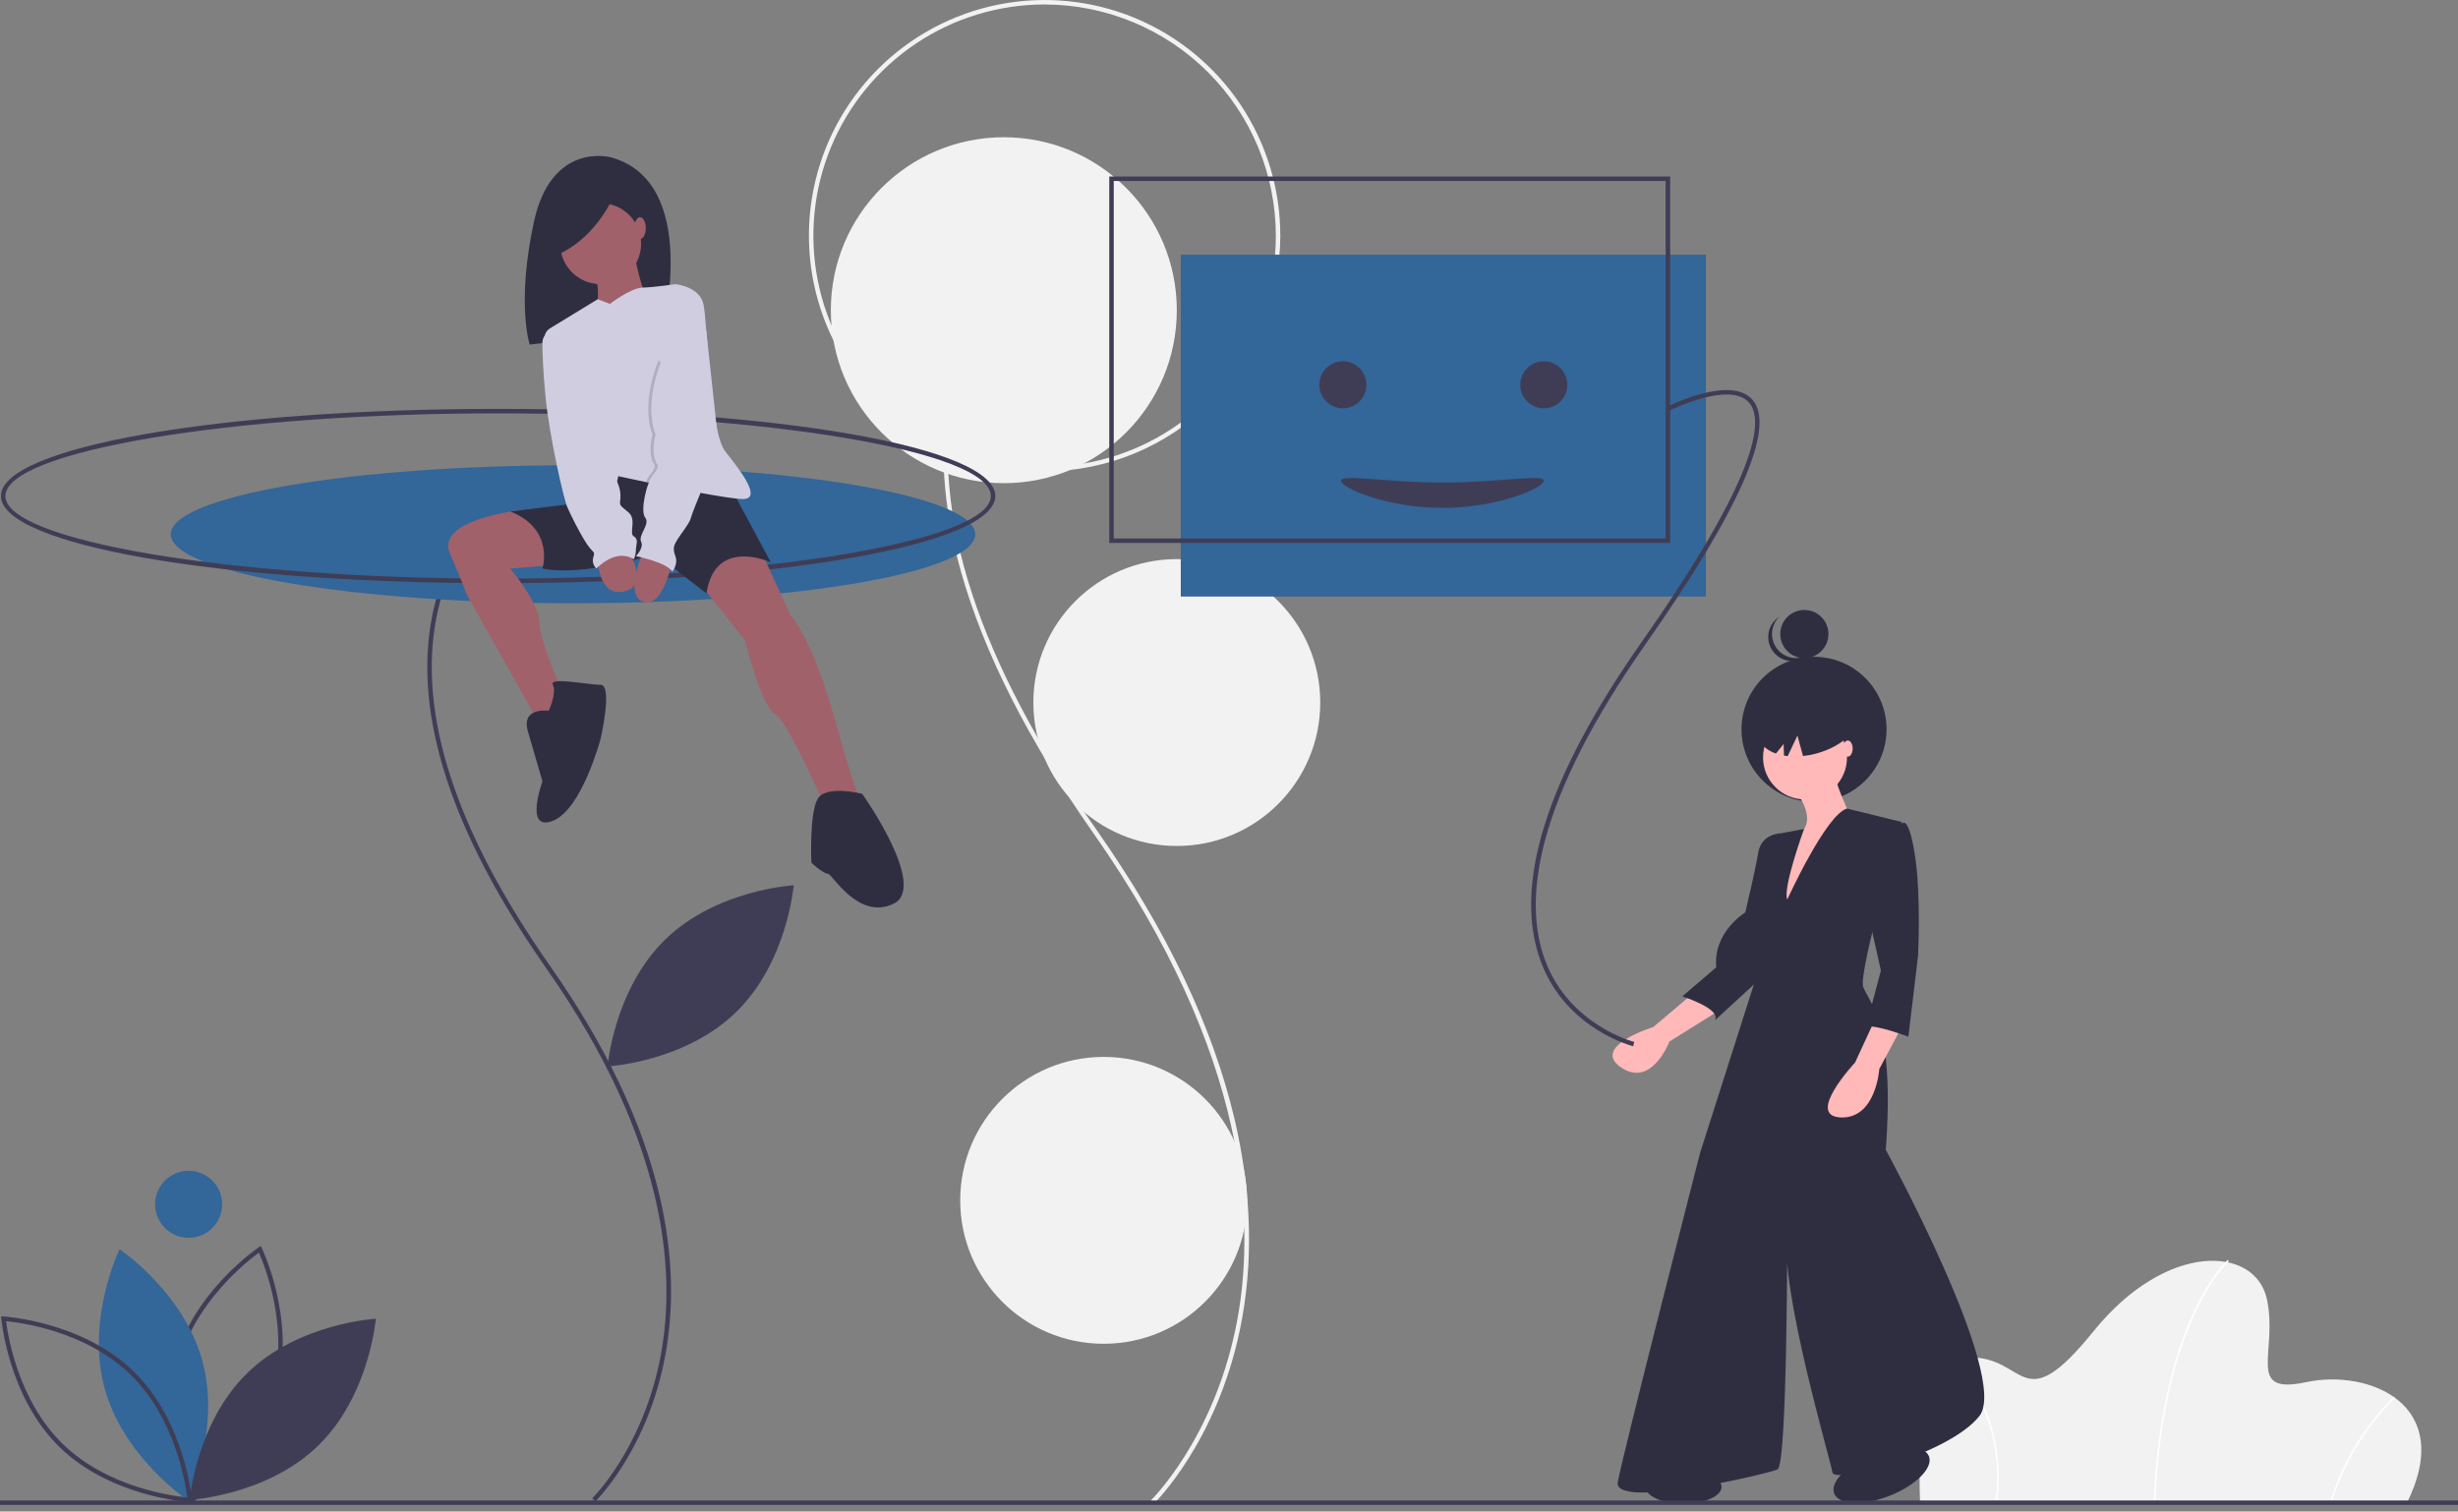 <svg width="200" height="123" viewBox="0 0 200 123" fill="none" xmlns="http://www.w3.org/2000/svg">
<rect x="0" y="0" width="200" height="123" fill="#808080" stroke="none"/>
<g clip-path="url(#clip0)">
<path d="M93.885 122.367L93.633 122.105C93.683 122.057 98.643 117.2 100.534 108.123C102.279 99.742 101.69 85.943 88.967 67.802C83.651 60.222 80.026 53.06 78.193 46.516C76.694 41.169 76.377 36.198 77.25 31.742C78.975 22.931 84.839 19.063 84.898 19.025L85.095 19.331C85.037 19.368 79.296 23.163 77.604 31.823C75.664 41.758 79.587 53.793 89.265 67.593C94.916 75.651 98.678 83.542 100.446 91.047C101.863 97.058 102.01 102.836 100.885 108.221C98.967 117.398 93.936 122.318 93.885 122.367Z" fill="#F2F2F2"/>
<path d="M81.678 39.318C89.451 39.318 95.753 33.016 95.753 25.243C95.753 17.469 89.451 11.168 81.678 11.168C73.904 11.168 67.603 17.469 67.603 25.243C67.603 33.016 73.904 39.318 81.678 39.318Z" fill="#F2F2F2"/>
<path d="M84.996 38.356C81.203 38.356 77.496 37.231 74.342 35.124C71.188 33.016 68.73 30.021 67.278 26.517C65.827 23.013 65.447 19.157 66.187 15.436C66.927 11.716 68.754 8.299 71.436 5.617C74.118 2.935 77.535 1.109 81.255 0.369C84.975 -0.371 88.831 0.008 92.335 1.46C95.84 2.911 98.835 5.369 100.942 8.523C103.049 11.677 104.174 15.385 104.174 19.178C104.168 24.262 102.146 29.137 98.551 32.732C94.956 36.327 90.081 38.35 84.996 38.356ZM84.996 0.364C81.275 0.364 77.638 1.467 74.544 3.534C71.45 5.602 69.038 8.54 67.614 11.978C66.19 15.416 65.818 19.199 66.544 22.848C67.27 26.498 69.062 29.85 71.693 32.481C74.324 35.113 77.676 36.904 81.326 37.63C84.975 38.356 88.758 37.984 92.196 36.56C95.634 35.136 98.573 32.724 100.64 29.63C102.707 26.536 103.811 22.899 103.811 19.178C103.805 14.19 101.821 9.408 98.294 5.88C94.767 2.353 89.984 0.369 84.996 0.364Z" fill="#F2F2F2"/>
<path d="M95.753 68.842C102.2 68.842 107.425 63.616 107.425 57.17C107.425 50.723 102.2 45.497 95.753 45.497C89.307 45.497 84.081 50.723 84.081 57.17C84.081 63.616 89.307 68.842 95.753 68.842Z" fill="#F2F2F2"/>
<path d="M89.803 109.351C96.249 109.351 101.475 104.126 101.475 97.679C101.475 91.233 96.249 86.007 89.803 86.007C83.356 86.007 78.13 91.233 78.13 97.679C78.13 104.126 83.356 109.351 89.803 109.351Z" fill="#F2F2F2"/>
<path d="M138.804 20.727H96.077V48.545H138.804V20.727Z" fill="#336699"/>
<path d="M195.814 122.364H156.243C156.243 122.364 155.441 110.599 160.187 110.466C164.933 110.332 164.398 115.679 170.347 108.327C176.296 100.974 183.515 101.375 184.451 105.72C185.387 110.064 182.646 113.54 187.66 112.471C192.673 111.401 199.892 114.209 195.814 122.364Z" fill="#F2F2F2"/>
<path d="M175.361 122.366L175.228 122.361C175.539 114.615 177.161 109.639 178.467 106.828C179.885 103.776 181.252 102.54 181.265 102.528L181.354 102.628C181.341 102.64 179.99 103.863 178.583 106.895C177.285 109.694 175.671 114.65 175.361 122.366Z" fill="white"/>
<path d="M189.683 122.382L189.554 122.345C190.55 119.062 192.344 116.078 194.776 113.658L194.865 113.757C192.451 116.16 190.671 119.123 189.683 122.382Z" fill="white"/>
<path d="M162.476 122.373L162.344 122.354C162.775 119.45 162.319 116.484 161.034 113.844C160.507 112.737 159.81 111.719 158.967 110.828L159.06 110.732C159.913 111.633 160.62 112.664 161.154 113.785C162.45 116.449 162.911 119.442 162.476 122.373Z" fill="white"/>
<path d="M15.552 122.325L15.461 122.138C15.433 122.081 12.7 116.367 14.224 110.732C15.748 105.098 20.99 101.541 21.042 101.506L21.215 101.39L21.307 101.577C21.335 101.634 24.068 107.349 22.544 112.983C21.02 118.617 15.778 122.174 15.725 122.21L15.552 122.325ZM21.069 101.932C20.151 102.6 15.906 105.907 14.575 110.827C13.243 115.751 15.243 120.744 15.699 121.783C16.616 121.115 20.862 117.808 22.193 112.888C23.525 107.964 21.525 102.971 21.069 101.932Z" fill="#3F3D56"/>
<path d="M8.504 112.935C10.028 118.569 15.249 122.058 15.249 122.058C15.249 122.058 17.998 116.413 16.474 110.78C14.95 105.146 9.73 101.657 9.73 101.657C9.73 101.657 6.98 107.302 8.504 112.935Z" fill="#336699"/>
<path d="M15.635 122.247L15.427 122.235C15.363 122.232 9.041 121.842 4.858 117.771C0.676 113.699 0.116 107.39 0.111 107.326L0.094 107.119L0.302 107.13C0.365 107.133 6.688 107.523 10.87 111.595C15.053 115.666 15.613 121.976 15.618 122.039L15.635 122.247ZM0.497 107.511C0.634 108.637 1.46 113.955 5.112 117.51C8.764 121.066 14.102 121.748 15.232 121.855C15.095 120.728 14.269 115.41 10.617 111.855C6.962 108.297 1.626 107.617 0.497 107.511Z" fill="#3F3D56"/>
<path d="M20.129 111.725C15.947 115.796 15.436 122.054 15.436 122.054C15.436 122.054 21.706 121.712 25.888 117.641C30.07 113.57 30.581 107.312 30.581 107.312C30.581 107.312 24.311 107.654 20.129 111.725Z" fill="#3F3D56"/>
<path d="M54.129 76.452C49.947 80.523 49.436 86.781 49.436 86.781C49.436 86.781 55.706 86.439 59.888 82.368C64.07 78.297 64.581 72.039 64.581 72.039C64.581 72.039 58.311 72.381 54.129 76.452Z" fill="#3F3D56"/>
<path d="M15.349 100.727C16.856 100.727 18.077 99.506 18.077 98C18.077 96.494 16.856 95.273 15.349 95.273C13.843 95.273 12.622 96.494 12.622 98C12.622 99.506 13.843 100.727 15.349 100.727Z" fill="#336699"/>
<path d="M48.437 122.185L48.185 121.923C48.224 121.885 52.158 118.031 53.657 110.83C55.041 104.18 54.571 93.23 44.473 78.832C36.729 67.789 33.595 58.141 35.158 50.156C36.532 43.141 41.204 40.059 41.251 40.029L41.448 40.335C41.402 40.364 36.853 43.373 35.513 50.237C33.974 58.119 37.089 67.67 44.771 78.623C49.263 85.029 52.254 91.302 53.659 97.268C54.786 102.049 54.903 106.645 54.008 110.928C52.482 118.23 48.477 122.146 48.437 122.185Z" fill="#3F3D56"/>
<path d="M46.622 49.091C64.697 49.091 79.349 46.577 79.349 43.476C79.349 40.375 64.697 37.862 46.622 37.862C28.547 37.862 13.895 40.375 13.895 43.476C13.895 46.577 28.547 49.091 46.622 49.091Z" fill="#336699"/>
<path d="M40.531 47.455C17.846 47.455 0.077 44.34 0.077 40.364C0.077 36.387 17.846 33.273 40.531 33.273C63.216 33.273 80.986 36.387 80.986 40.364C80.986 44.34 63.216 47.455 40.531 47.455ZM40.531 33.636C18.8 33.636 0.44 36.717 0.44 40.364C0.44 44.01 18.8 47.091 40.531 47.091C62.263 47.091 80.622 44.01 80.622 40.364C80.622 36.717 62.263 33.636 40.531 33.636Z" fill="#3F3D56"/>
<path d="M49.724 12.808C49.724 12.808 44.874 11.442 43.44 18.068C42.005 24.693 43.098 28.04 43.098 28.04L53.925 26.777C53.925 26.777 56.999 14.823 49.724 12.808Z" fill="#2F2E41"/>
<path d="M42.468 41.505C42.468 41.505 35.354 42.214 36.621 45.086C37.889 47.958 37.889 48.211 37.889 48.211L44.139 59.361L46.166 57.25C46.166 57.25 43.886 52.266 43.886 50.661C43.886 49.056 41.521 46.269 41.521 46.269L45.66 45.931L42.468 41.505Z" fill="#A0616A"/>
<path d="M61.962 44.917L64.328 50.07C64.328 50.07 66.102 51.843 68.044 58.939C69.987 66.034 70.409 65.781 70.409 65.781L67.453 66.372C67.453 66.372 64.159 58.686 63.061 58.094C61.962 57.503 60.611 52.097 60.611 52.097L56.725 47.198L57.908 44.579L61.962 44.917Z" fill="#A0616A"/>
<path d="M59.091 39.004L62.723 45.762C62.723 45.762 58.161 43.65 57.486 48.296L53.347 45.086C53.347 45.086 47.603 46.944 44.139 46.269C44.139 46.269 45.153 43.059 41.521 41.623L49.714 40.609L49.377 38.835L50.221 37.146L59.091 39.004Z" fill="#2F2E41"/>
<path d="M44.646 57.841C44.646 57.841 42.365 57.503 42.957 59.53L44.139 63.585C44.139 63.585 42.619 67.724 44.984 66.795C47.349 65.866 48.87 60.122 48.87 60.122C48.87 60.122 49.883 55.729 48.87 55.729C47.856 55.729 44.646 55.053 44.984 55.729C45.322 56.405 44.646 57.841 44.646 57.841Z" fill="#2F2E41"/>
<path d="M70.156 64.599C70.156 64.599 67.2 63.838 66.524 65.021C65.848 66.204 66.017 70.089 66.017 70.174C66.017 70.258 67.031 71.103 67.369 71.103C67.707 71.103 69.818 74.904 72.69 73.552C75.562 72.201 70.156 64.599 70.156 64.599Z" fill="#2F2E41"/>
<path d="M48.87 23.124C50.689 23.124 52.164 21.649 52.164 19.829C52.164 18.01 50.689 16.535 48.87 16.535C47.05 16.535 45.575 18.01 45.575 19.829C45.575 21.649 47.05 23.124 48.87 23.124Z" fill="#A0616A"/>
<path d="M51.573 20.505C51.573 20.505 52.248 24.053 52.84 24.56C53.431 25.067 48.363 25.827 48.363 25.827C48.363 25.827 49.123 23.377 48.194 22.11C47.265 20.843 51.573 20.505 51.573 20.505Z" fill="#A0616A"/>
<path d="M60.442 40.609C59.867 40.609 58.402 40.371 56.76 40.064C55.339 39.799 53.784 39.484 52.558 39.229C51.244 38.955 50.306 38.751 50.306 38.751C50.306 38.751 49.968 40.862 48.87 40.609C47.924 40.391 45.096 30.516 44.332 27.786C44.276 27.587 44.287 27.375 44.363 27.183C44.438 26.99 44.575 26.827 44.752 26.72L48.635 24.349L49.63 24.729C49.63 24.729 51.311 23.429 52.286 23.403C53.262 23.377 54.952 23.124 54.952 23.124C54.952 23.124 56.894 23.293 57.232 24.729C57.57 26.165 57.739 35.118 59.006 36.723C60.273 38.328 62.047 40.609 60.442 40.609Z" fill="#D0CDE1"/>
<path d="M48.616 45.339C48.616 45.339 48.616 48.634 50.812 48.127C53.009 47.62 50.981 44.579 50.981 44.579L48.616 45.339Z" fill="#A0616A"/>
<path d="M54.698 45.677C54.698 45.677 53.938 49.563 52.333 48.972C50.728 48.38 52.333 44.917 52.333 44.917L54.698 45.677Z" fill="#A0616A"/>
<path opacity="0.15" d="M58.246 36.47C58.246 36.47 57.419 38.443 56.76 40.064C55.339 39.799 53.784 39.484 52.558 39.229C52.646 38.995 52.769 38.777 52.924 38.582C53.516 37.906 53.178 37.737 53.178 37.737C52.671 36.723 53.093 35.372 53.093 35.372C52.08 32.669 53.6 29.29 53.6 29.29L58.246 36.47Z" fill="black"/>
<path d="M53.853 29.29C53.853 29.29 52.333 32.669 53.346 35.372C53.346 35.372 52.924 36.723 53.431 37.737C53.431 37.737 53.769 37.906 53.178 38.582C52.586 39.257 52.079 41.623 52.502 42.129C52.924 42.636 51.91 43.565 52.164 44.072C52.417 44.579 51.742 45.255 51.742 45.255C51.742 45.255 54.276 45.762 54.698 46.522C54.698 46.522 55.205 45.931 54.951 45.255C54.698 44.579 54.867 44.326 55.12 43.903C55.374 43.481 56.134 42.552 56.218 42.129C56.303 41.707 58.499 36.47 58.499 36.47L57.469 26.926L53.853 29.29Z" fill="#D0CDE1"/>
<path d="M45.069 26.925L44.911 26.953C44.691 26.993 44.492 27.11 44.349 27.282C44.206 27.454 44.129 27.671 44.131 27.895C44.137 28.743 44.184 30.248 44.393 32.331C44.731 35.71 45.913 40.778 46.167 41.285C46.569 42.182 47.02 43.056 47.518 43.903C48.278 45.17 48.447 44.748 48.278 45.339C48.227 45.502 48.224 45.676 48.269 45.841C48.313 46.006 48.405 46.154 48.532 46.269C48.532 46.269 50.052 44.579 51.573 45.508C51.681 45.269 51.739 45.011 51.742 44.748C51.742 44.326 51.995 43.903 51.573 43.65C51.15 43.397 51.826 42.298 51.15 41.707C50.475 41.116 50.39 41.2 50.475 40.609C50.514 40.207 50.456 39.801 50.306 39.426L45.069 26.925Z" fill="#D0CDE1"/>
<path d="M50.101 15.598C50.101 15.598 48.735 19.218 45.388 20.721L44.842 17.51L50.101 15.598Z" fill="#2F2E41"/>
<path d="M52.08 19.449C52.336 19.449 52.544 19.052 52.544 18.562C52.544 18.072 52.336 17.675 52.08 17.675C51.823 17.675 51.615 18.072 51.615 18.562C51.615 19.052 51.823 19.449 52.08 19.449Z" fill="#A0616A"/>
<path d="M147.602 65.247C150.861 65.247 153.503 62.605 153.503 59.346C153.503 56.088 150.861 53.446 147.602 53.446C144.344 53.446 141.702 56.088 141.702 59.346C141.702 62.605 144.344 65.247 147.602 65.247Z" fill="#2F2E41"/>
<path d="M146.814 53.556C147.897 53.556 148.774 52.679 148.774 51.596C148.774 50.514 147.897 49.636 146.814 49.636C145.732 49.636 144.854 50.514 144.854 51.596C144.854 52.679 145.732 53.556 146.814 53.556Z" fill="#2F2E41"/>
<path d="M144.609 52.81C144.307 52.43 144.156 51.951 144.187 51.466C144.218 50.982 144.428 50.526 144.776 50.187C144.721 50.222 144.668 50.26 144.616 50.301C144.414 50.462 144.246 50.66 144.121 50.885C143.996 51.11 143.917 51.357 143.888 51.613C143.858 51.869 143.88 52.128 143.95 52.375C144.021 52.623 144.14 52.854 144.3 53.056C144.46 53.257 144.658 53.425 144.883 53.55C145.109 53.675 145.356 53.754 145.612 53.784C145.867 53.813 146.126 53.792 146.374 53.721C146.621 53.65 146.852 53.531 147.054 53.371C147.106 53.33 147.155 53.286 147.202 53.241C146.793 53.503 146.302 53.604 145.823 53.525C145.343 53.445 144.911 53.191 144.609 52.81Z" fill="#2F2E41"/>
<path d="M137.937 80.686L134.522 83.575C134.522 83.575 129.399 85.152 131.895 86.859C134.391 88.567 135.836 84.758 135.836 84.758L140.039 82.13L137.937 80.686Z" fill="#FFB9B9"/>
<path d="M145.293 68.075L144.899 67.812C144.899 67.812 143.323 67.812 143.06 69.389C142.798 70.965 142.009 74.249 142.009 74.249C142.009 74.249 139.382 75.825 139.645 78.715L136.886 81.08C136.886 81.08 140.17 82.13 139.514 83.05L144.374 78.584L144.505 70.046L145.293 68.075Z" fill="#2F2E41"/>
<path d="M146.87 65.054C148.756 65.054 150.285 63.525 150.285 61.639C150.285 59.752 148.756 58.223 146.87 58.223C144.983 58.223 143.454 59.752 143.454 61.639C143.454 63.525 144.983 65.054 146.87 65.054Z" fill="#FFB9B9"/>
<path d="M145.819 64.003C145.819 64.003 147.921 66.368 146.607 67.681C145.293 68.995 144.899 75.431 144.899 75.431L150.679 66.63C150.679 66.63 149.103 63.478 149.234 62.427L145.819 64.003Z" fill="#FFB9B9"/>
<path d="M145.425 73.198C145.425 73.198 148.577 66.274 150.285 65.795L154.751 66.893C154.751 66.893 151.204 79.109 151.598 80.291C151.993 81.474 154.226 83.181 153.438 93.559C153.438 93.559 163.552 112.08 161.056 115.233C158.56 118.385 149.234 120.75 149.103 119.83C148.971 118.911 144.768 104.724 145.425 100.389C145.425 100.389 145.425 119.173 144.637 119.568C143.848 119.962 131.238 122.852 131.632 120.618C132.026 118.385 138.331 93.821 138.331 93.821L143.192 78.584L143.323 76.351C143.323 76.351 141.221 74.906 142.798 71.622C144.374 68.338 144.899 67.812 144.899 67.812L146.792 67.457C146.792 67.457 145.031 72.279 145.425 73.198Z" fill="#2F2E41"/>
<path d="M152.518 83.05L150.942 86.465C150.942 86.465 146.87 90.8 149.76 90.931C152.649 91.063 152.912 86.991 152.912 86.991L155.014 83.05H152.518Z" fill="#FFB9B9"/>
<path d="M153.043 67.024H154.751C154.751 67.024 155.277 66.236 155.802 69.52C156.327 72.804 156.065 77.796 156.065 77.796L155.277 84.364C155.277 84.364 152.518 83.313 151.861 83.575C151.204 83.838 151.861 83.444 151.861 83.444L153.043 78.978L151.599 72.541L153.043 67.024Z" fill="#2F2E41"/>
<path d="M146.524 56.603C144.293 57.209 142.771 58.755 143.125 60.056C143.283 60.639 143.791 61.072 144.503 61.32L145.127 60.545L145.156 61.486C145.254 61.502 145.355 61.517 145.458 61.528L146.251 59.858L146.704 61.522C147.076 61.483 147.444 61.413 147.804 61.315C150.035 60.709 151.557 59.163 151.203 57.861C150.85 56.56 148.755 55.997 146.524 56.603Z" fill="#2F2E41"/>
<path d="M150.351 61.573C150.568 61.573 150.745 61.279 150.745 60.916C150.745 60.553 150.568 60.259 150.351 60.259C150.133 60.259 149.957 60.553 149.957 60.916C149.957 61.279 150.133 61.573 150.351 61.573Z" fill="#FFB9B9"/>
<path d="M136.986 122.364C138.693 122.364 140.077 121.753 140.077 121C140.077 120.247 138.693 119.636 136.986 119.636C135.279 119.636 133.895 120.247 133.895 121C133.895 121.753 135.279 122.364 136.986 122.364Z" fill="#2F2E41"/>
<path d="M153.763 121.714C155.892 120.875 157.32 119.437 156.952 118.503C156.584 117.569 154.559 117.492 152.429 118.331C150.3 119.171 148.872 120.608 149.24 121.542C149.609 122.477 151.633 122.554 153.763 121.714Z" fill="#2F2E41"/>
<path d="M132.89 85.14C132.836 85.126 127.443 83.754 125.392 78.302C123.053 72.089 125.802 63.327 133.564 52.259C143.044 38.742 143.559 34.2 142.321 32.77C140.756 30.961 135.844 33.41 135.795 33.435L135.631 33.111C135.843 33.003 140.846 30.509 142.596 32.531C144.52 34.754 141.581 41.461 133.862 52.468C129.656 58.465 126.907 63.849 125.691 68.468C124.705 72.213 124.718 75.477 125.73 78.169C127.711 83.441 132.924 84.773 132.976 84.786L132.89 85.14Z" fill="#3F3D56"/>
<path d="M135.895 44.182H90.258V14.364H135.895V44.182ZM90.622 43.818H135.531V14.727H90.622V43.818Z" fill="#3F3D56"/>
<path d="M109.264 33.228C110.322 33.228 111.18 32.37 111.18 31.312C111.18 30.255 110.322 29.398 109.264 29.398C108.207 29.398 107.349 30.255 107.349 31.312C107.349 32.37 108.207 33.228 109.264 33.228Z" fill="#3F3D56"/>
<path d="M125.616 33.228C126.674 33.228 127.531 32.37 127.531 31.312C127.531 30.255 126.674 29.398 125.616 29.398C124.558 29.398 123.701 30.255 123.701 31.312C123.701 32.37 124.558 33.228 125.616 33.228Z" fill="#3F3D56"/>
<path d="M125.616 39.12C125.616 39.69 121.923 41.33 117.366 41.33C112.81 41.33 109.117 39.69 109.117 39.12C109.117 38.551 112.81 39.267 117.366 39.267C121.923 39.267 125.616 38.551 125.616 39.12Z" fill="#3F3D56"/>
<path d="M200 122.1H0V122.464H200V122.1Z" fill="#3F3D56"/>
</g>
<defs>
<clipPath id="clip0">
<rect width="200" height="122.464" fill="white"/>
</clipPath>
</defs>
</svg>
